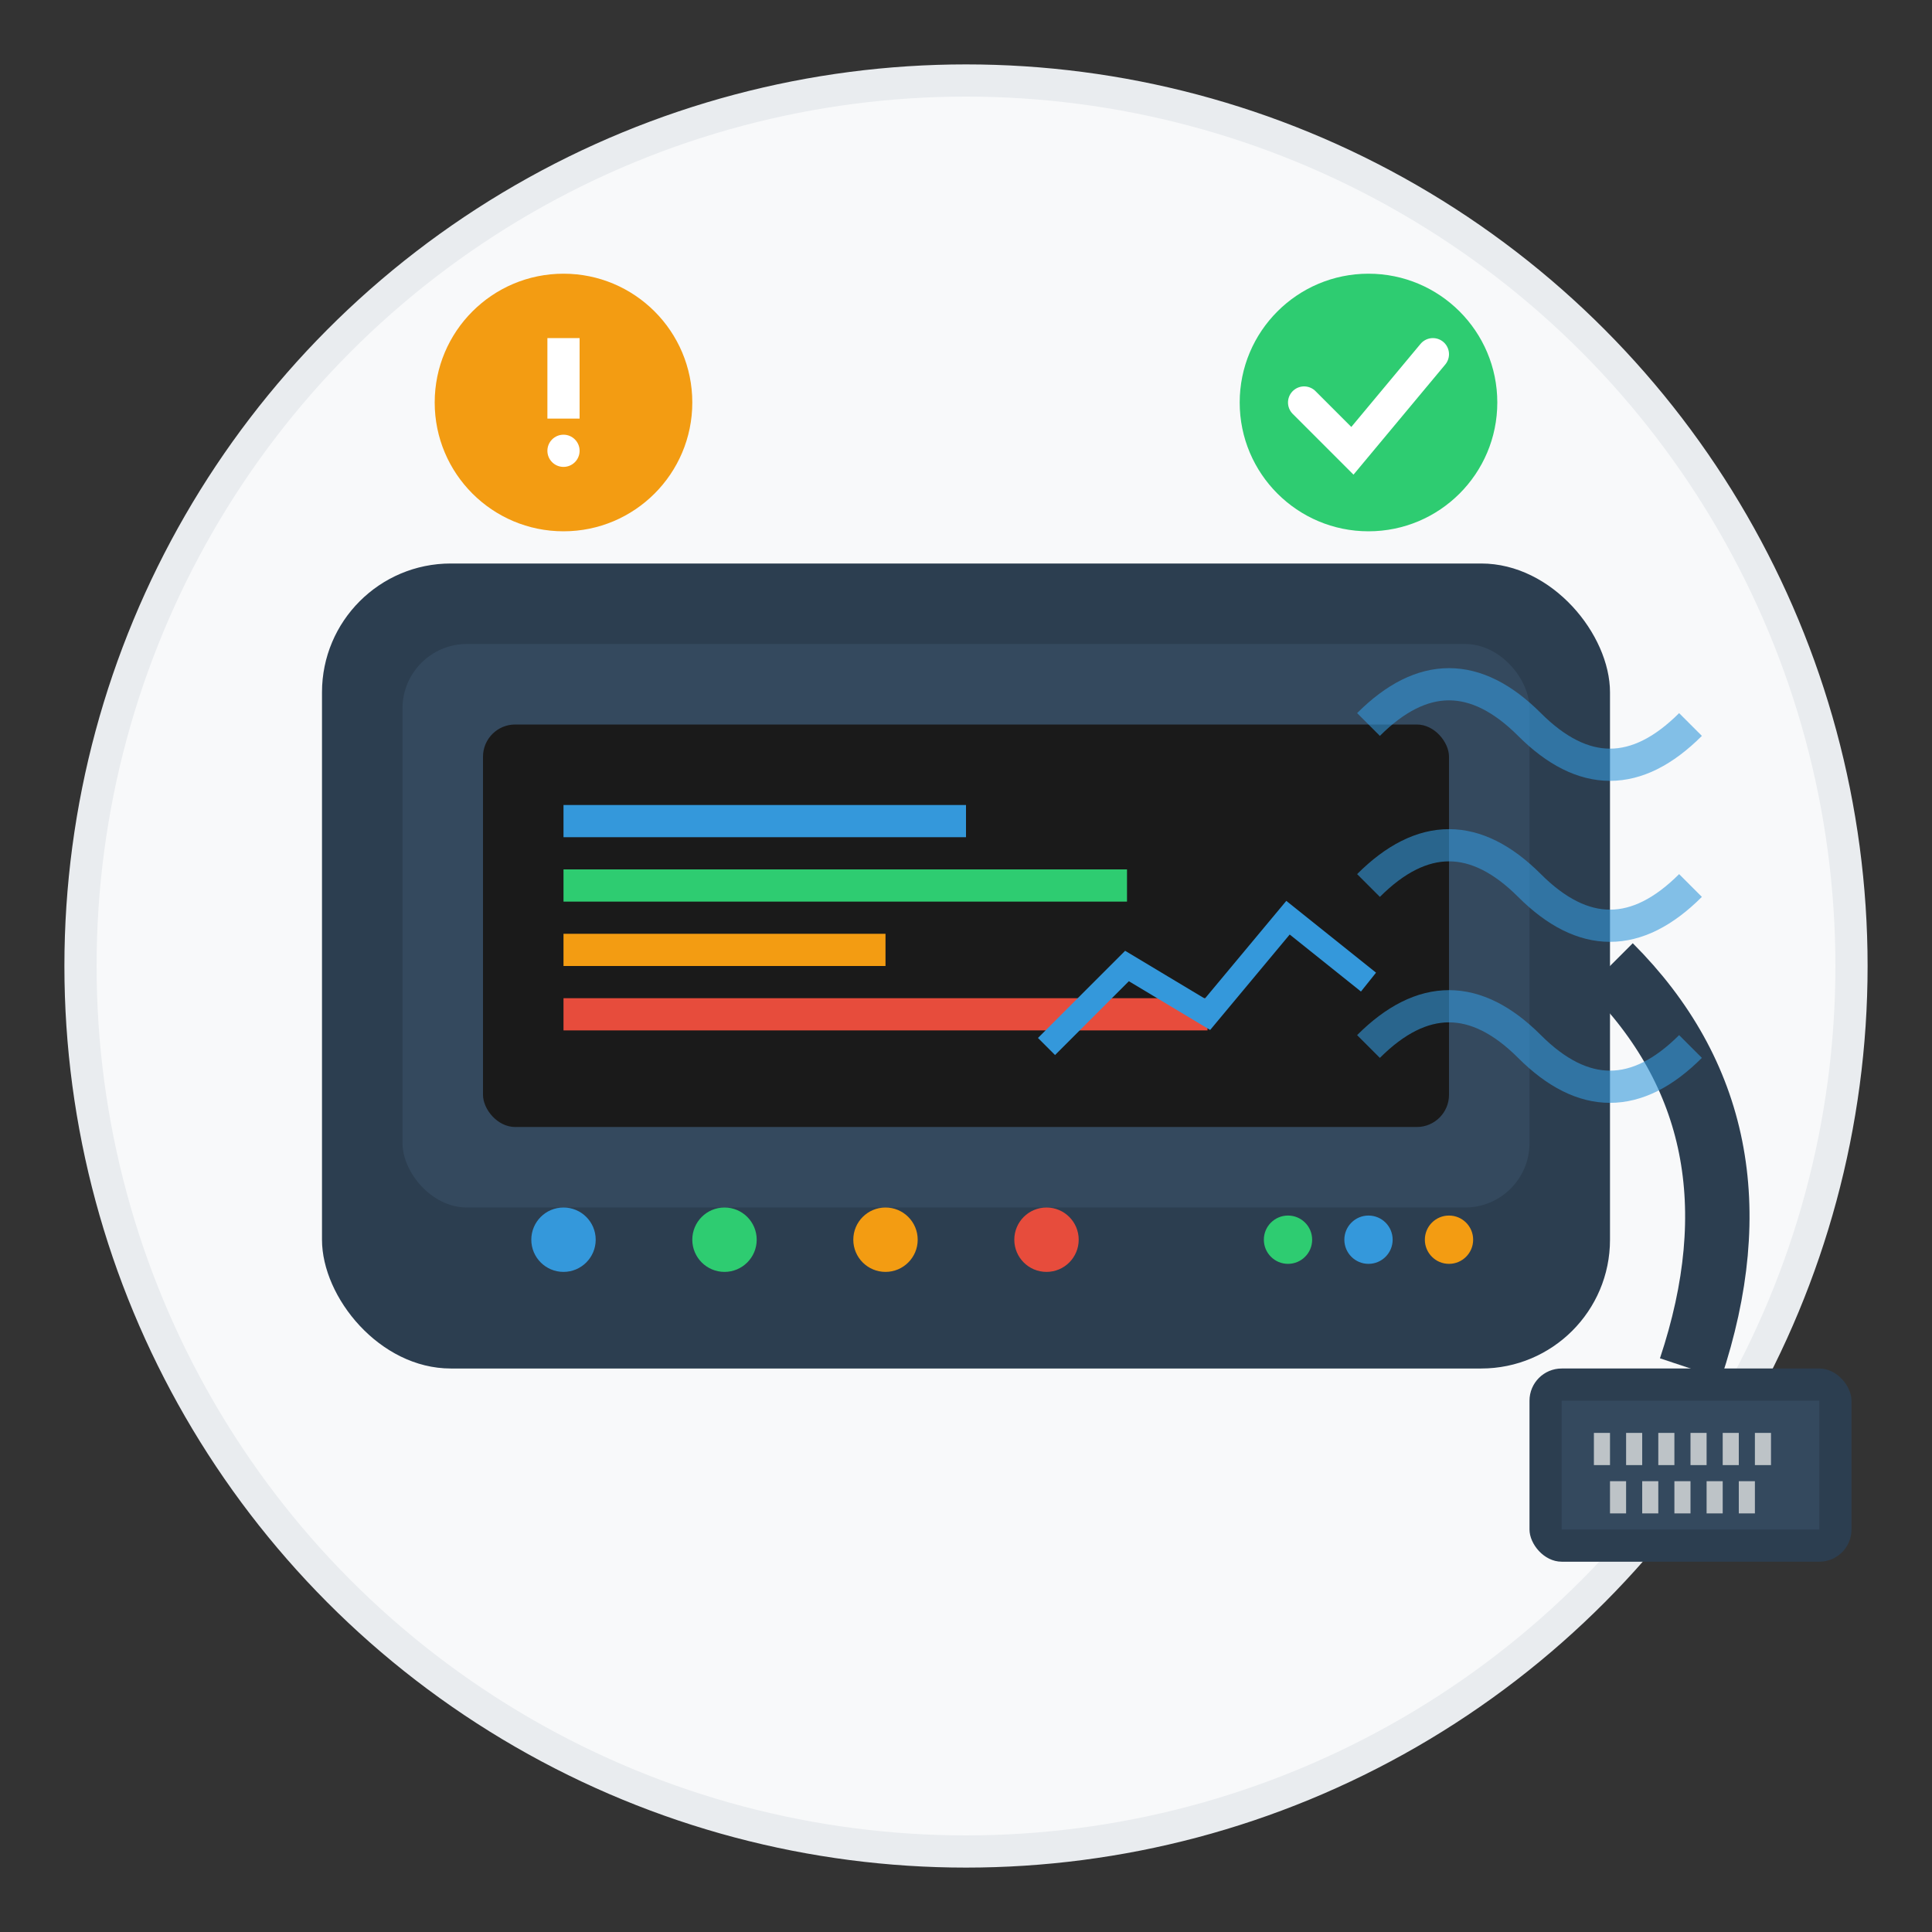 <svg width="120" height="120" viewBox="0 0 120 120" fill="none" xmlns="http://www.w3.org/2000/svg">
  <rect x="0" y="0" width="120" height="120" fill="#333333" stroke="none"/>
  <!-- Background circle -->
  <circle cx="60" cy="60" r="55" fill="#f8f9fa" stroke="#e9ecef" stroke-width="2"/>
  
  <!-- Diagnostic device -->
  <g transform="translate(20, 35)">
    <rect x="0" y="0" width="80" height="50" rx="8" fill="#2c3e50"/>
    <rect x="5" y="5" width="70" height="35" rx="4" fill="#34495e"/>
    
    <!-- Screen -->
    <rect x="10" y="10" width="60" height="25" rx="2" fill="#1a1a1a"/>
    
    <!-- Display lines -->
    <rect x="15" y="15" width="25" height="2" fill="#3498db"/>
    <rect x="15" y="19" width="35" height="2" fill="#2ecc71"/>
    <rect x="15" y="23" width="20" height="2" fill="#f39c12"/>
    <rect x="15" y="27" width="40" height="2" fill="#e74c3c"/>
    
    <!-- Graph -->
    <polyline points="45,30 50,25 55,28 60,22 65,26" stroke="#3498db" stroke-width="1.5" fill="none"/>
    
    <!-- Buttons -->
    <circle cx="15" cy="42" r="2" fill="#3498db"/>
    <circle cx="25" cy="42" r="2" fill="#2ecc71"/>
    <circle cx="35" cy="42" r="2" fill="#f39c12"/>
    <circle cx="45" cy="42" r="2" fill="#e74c3c"/>
    
    <!-- LED indicators -->
    <circle cx="60" cy="42" r="1.5" fill="#2ecc71"/>
    <circle cx="65" cy="42" r="1.5" fill="#3498db"/>
    <circle cx="70" cy="42" r="1.5" fill="#f39c12"/>
  </g>
  
  <!-- Cable -->
  <path d="M100 60 Q 110 70, 105 85" stroke="#2c3e50" stroke-width="4" fill="none"/>
  
  <!-- OBD connector -->
  <g transform="translate(95, 85)">
    <rect x="0" y="0" width="20" height="12" rx="2" fill="#2c3e50"/>
    <rect x="2" y="2" width="16" height="8" fill="#34495e"/>
    
    <!-- Pins -->
    <g fill="#bdc3c7">
      <rect x="4" y="4" width="1" height="2"/>
      <rect x="6" y="4" width="1" height="2"/>
      <rect x="8" y="4" width="1" height="2"/>
      <rect x="10" y="4" width="1" height="2"/>
      <rect x="12" y="4" width="1" height="2"/>
      <rect x="14" y="4" width="1" height="2"/>
      <rect x="5" y="7" width="1" height="2"/>
      <rect x="7" y="7" width="1" height="2"/>
      <rect x="9" y="7" width="1" height="2"/>
      <rect x="11" y="7" width="1" height="2"/>
      <rect x="13" y="7" width="1" height="2"/>
    </g>
  </g>
  
  <!-- Data waves -->
  <g stroke="#3498db" stroke-width="2" opacity="0.6" fill="none">
    <path d="M85 45 Q 90 40, 95 45 Q 100 50, 105 45"/>
    <path d="M85 55 Q 90 50, 95 55 Q 100 60, 105 55"/>
    <path d="M85 65 Q 90 60, 95 65 Q 100 70, 105 65"/>
  </g>
  
  <!-- Check icon -->
  <g transform="translate(75, 15)">
    <circle cx="10" cy="10" r="8" fill="#2ecc71"/>
    <path d="M6 10 L9 13 L14 7" stroke="white" stroke-width="2" fill="none" stroke-linecap="round"/>
  </g>
  
  <!-- Warning icon -->
  <g transform="translate(25, 15)">
    <circle cx="10" cy="10" r="8" fill="#f39c12"/>
    <rect x="9" y="6" width="2" height="5" fill="white"/>
    <circle cx="10" cy="13" r="1" fill="white"/>
  </g>
</svg>
